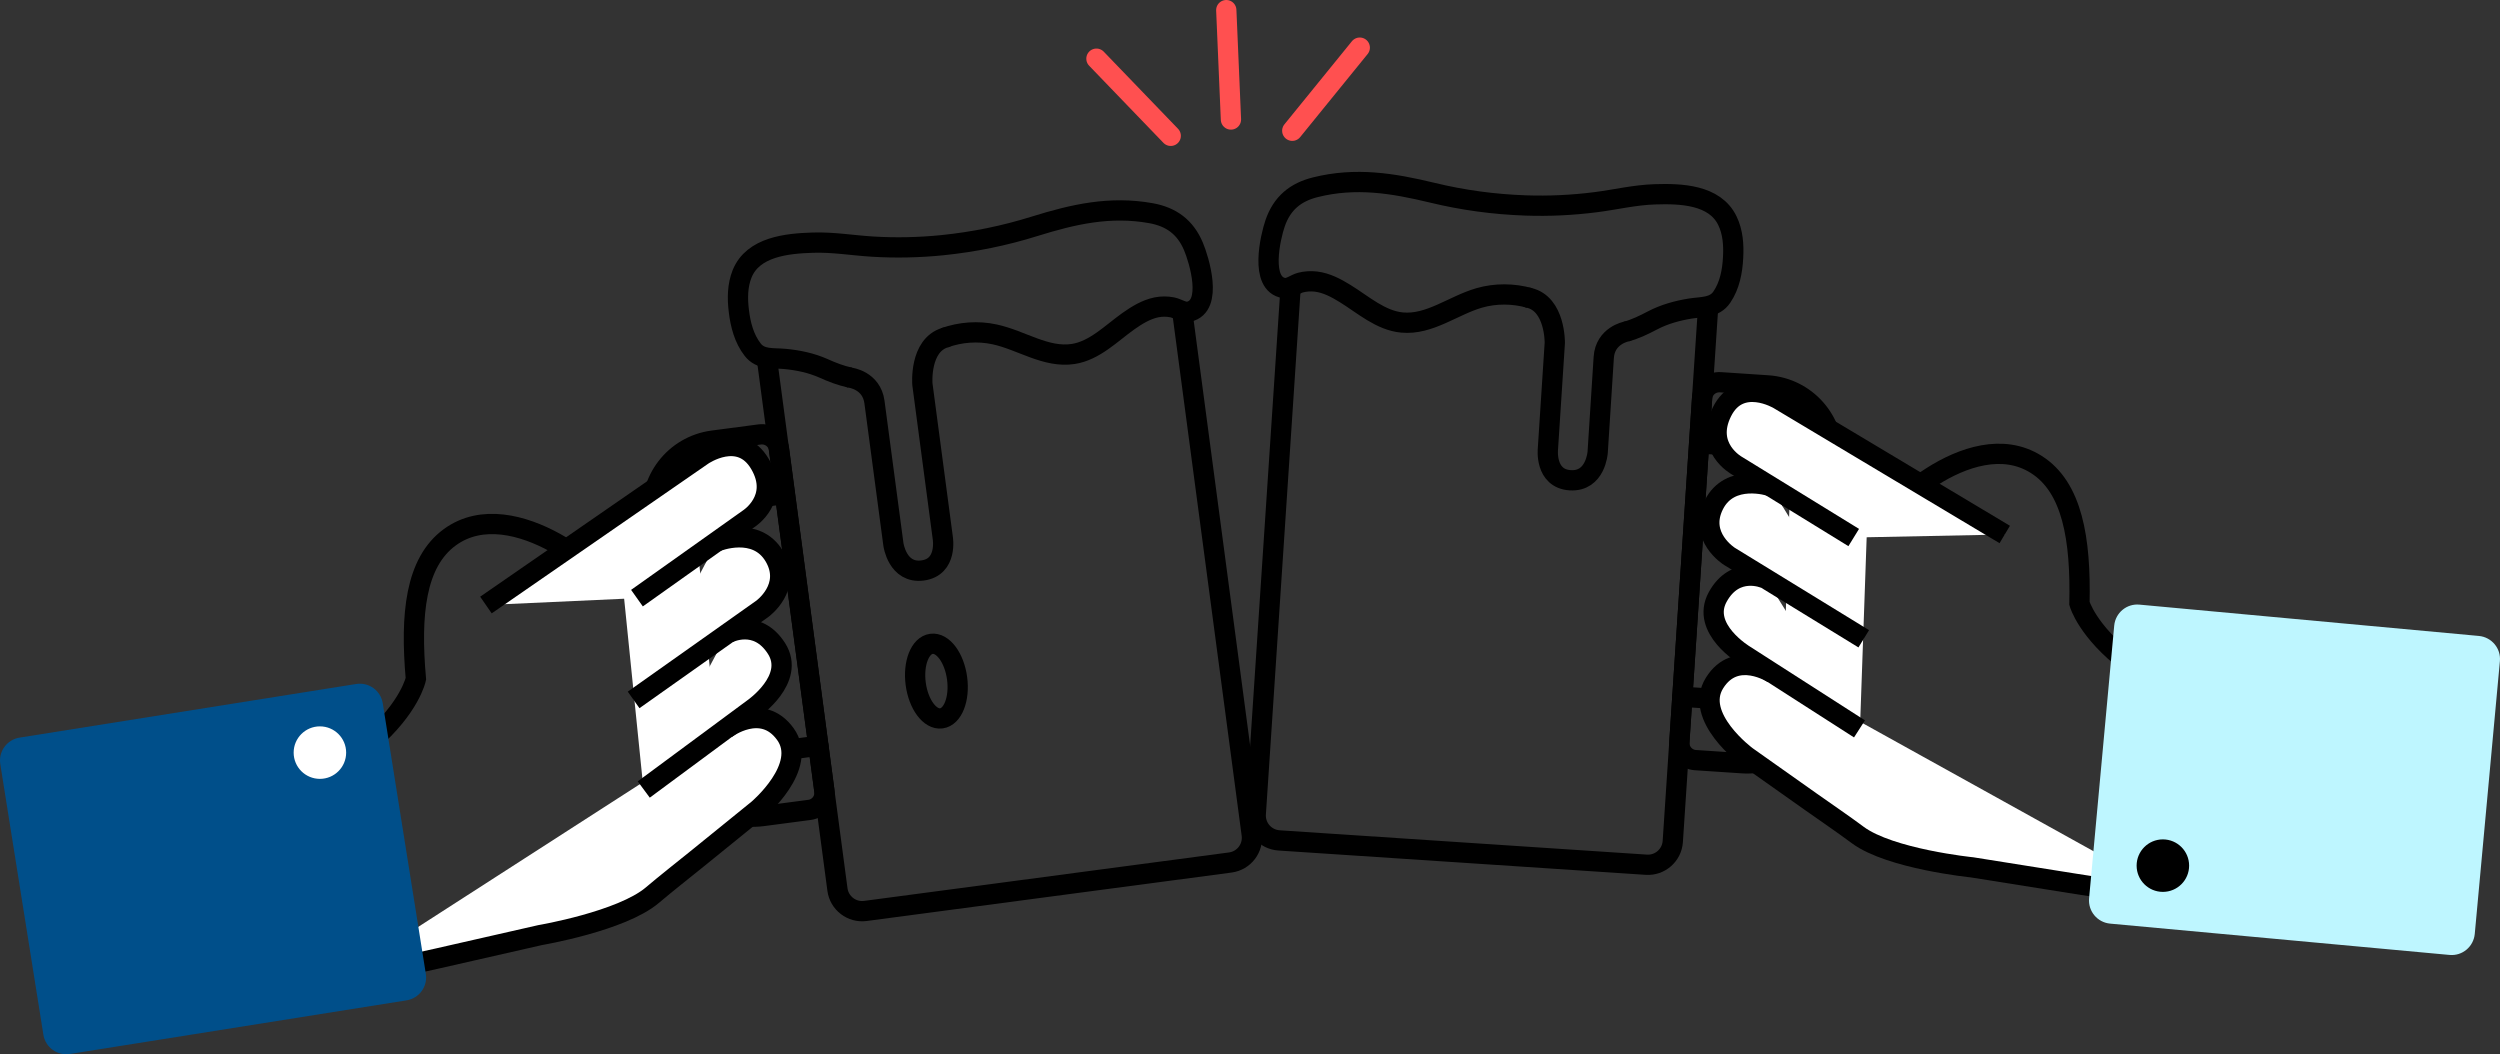 <?xml version="1.0" encoding="utf-8"?>
<!-- Generator: Adobe Illustrator 23.0.3, SVG Export Plug-In . SVG Version: 6.00 Build 0)  -->
<svg version="1.1" id="Layer_1" xmlns="http://www.w3.org/2000/svg" xmlns:xlink="http://www.w3.org/1999/xlink" x="0px" y="0px"
	 viewBox="0 0 246.64 104.01" style="enable-background:new 0 0 246.64 104.01;" xml:space="preserve">
<rect x="0" y="0" width="246.64" height="104.01" fill="#333333" stroke="none"/>
<style type="text/css">
	.st0{fill:none;stroke:#000000;stroke-width:2;stroke-miterlimit:10;}
	.st1{fill:none;stroke:#000000;stroke-width:2;stroke-linecap:round;stroke-miterlimit:10;}
	.st2{fill:#FFFFFF;stroke:#000000;stroke-width:2;stroke-miterlimit:10;}
	.st3{fill:#FFFFFF;}
	.st4{fill:#004F8A;}
	.st5{fill:#BEF6FF;}
	.st6{fill:none;stroke:#FF5050;stroke-width:2;stroke-linecap:round;stroke-miterlimit:10;}
</style>
<g>
	<path class="st0" d="M116.63,30.69l6.86,51.64c0.18,1.35-0.77,2.58-2.11,2.76l-36,4.78c-1.35,0.18-2.58-0.77-2.76-2.11l-6.97-52.43
		"/>
	<path class="st0" d="M93.16,33.33c1.58-0.57,3.34-0.7,4.97-0.34c2.64,0.57,5.07,2.35,7.76,1.93c2.1-0.33,3.73-2.02,5.41-3.22
		c0.85-0.6,1.77-1.17,2.8-1.38c0.51-0.1,1.03-0.1,1.54,0c0.51,0.1,1.12,0.54,1.64,0.43c2.43-0.53,1.01-5.14,0.46-6.44
		c-0.81-1.92-2.2-2.92-4.2-3.28c-4.02-0.72-7.63,0.1-11.45,1.29c-3,0.94-6.01,1.55-9.13,1.87c-2.29,0.23-4.59,0.28-6.88,0.14
		c-1.98-0.12-3.92-0.46-5.91-0.39c-2.51,0.08-5.88,0.4-6.96,3.08c-0.46,1.15-0.47,2.43-0.32,3.65c0.16,1.36,0.52,2.74,1.36,3.82
		c0.79,1.03,2.03,0.81,3.17,0.92c1.3,0.12,2.6,0.39,3.8,0.92c0.84,0.38,1.73,0.73,2.65,0.92"/>
	<path class="st1" d="M83.88,37.26c0,0,2.1,0.25,2.39,2.4l1.87,14.05c0,0,0.39,2.9,2.88,2.57s1.99-3.22,1.99-3.22L91,37.91
		c0,0-0.32-3.85,2.26-4.61"/>
	
		<ellipse transform="matrix(0.991 -0.132 0.132 0.991 -8.052 12.755)" class="st1" cx="92.39" cy="67.24" rx="2.06" ry="3.71"/>
	<path class="st1" d="M75.24,80.51l4.63-0.61c0.93-0.12,1.58-0.98,1.46-1.91l-4.47-33.67c-0.12-0.93-0.98-1.58-1.91-1.46l-4.63,0.61
		c-3.78,0.5-6.44,3.98-5.94,7.76l3.1,23.33C67.98,78.35,71.45,81.01,75.24,80.51z"/>
	<path class="st1" d="M77.43,48.74l-6.34,0.84c-0.68,0.09-1.15,0.76-1.05,1.51l2.94,22.14c0.1,0.74,0.73,1.27,1.41,1.18l6.34-0.84"
		/>
	<path class="st2" d="M71.63,71.89c0,0,3.53-2.68,5.85,0.53c2.32,3.21-2.7,7.44-2.7,7.44c-2.01,1.63-4.01,3.25-6.02,4.88
		c-1.47,1.19-2.96,2.35-4.41,3.58c-3.04,2.57-11.05,3.93-11.05,3.93c-6.78,1.55-13.56,3.11-20.36,4.55"/>
	
		<rect x="62.19" y="51.09" transform="matrix(0.995 -0.101 0.101 0.995 -6.224 7.029)" class="st3" width="7.72" height="27.33"/>
	<path class="st2" d="M71.75,62.5c0.1-0.07,2.94-1.53,4.86,1.48c1.92,3.02-2.31,5.93-2.31,5.93l-10.79,7.98"/>
	<path class="st2" d="M62.51,69.05l12.69-8.98c0,0,2.99-2.14,1.2-5.18c-1.79-3.04-5.66-1.48-5.66-1.48"/>
	<path class="st2" d="M62.84,59.01l11.04-7.84c0,0,3.1-1.98,1.1-5.39c-1.99-3.41-5.66-0.87-5.66-0.87L47.94,59.69"/>
	<path class="st0" d="M30.12,75.52c0,0,6.44-2.37,6.44-2.37c3.9-3.38,4.47-6.18,4.47-6.18c-0.56-6.33-0.06-11.48,3.35-13.97
		c3.16-2.3,7.23-1.2,10.37,0.53c0.38,0.21,0.75,0.43,1.12,0.66"/>
	<path class="st4" d="M40.11,98.69L6.9,103.98c-1.25,0.2-2.42-0.65-2.62-1.9L0.03,75.39c-0.2-1.25,0.65-2.42,1.9-2.62l33.21-5.29
		c1.25-0.2,2.42,0.65,2.62,1.9l4.25,26.69C42.21,97.32,41.36,98.49,40.11,98.69z"/>
	<circle class="st3" cx="31.56" cy="74.25" r="2.59"/>
	<path class="st0" d="M127.33,28.32l-3.44,51.98c-0.09,1.35,0.94,2.52,2.29,2.61l36.24,2.4c1.35,0.09,2.52-0.94,2.61-2.29
		l3.49-52.77"/>
	<path class="st0" d="M150.92,29.4c-1.62-0.46-3.38-0.47-4.98-0.01c-2.59,0.75-4.9,2.68-7.61,2.43c-2.11-0.19-3.86-1.77-5.61-2.85
		c-0.89-0.55-1.84-1.06-2.89-1.19c-0.51-0.06-1.03-0.03-1.53,0.1c-0.5,0.13-1.09,0.62-1.61,0.54c-2.46-0.37-1.35-5.07-0.89-6.4
		c0.68-1.97,2-3.06,3.98-3.55c3.97-0.99,7.62-0.4,11.51,0.54c3.05,0.74,6.09,1.15,9.23,1.26c2.3,0.08,4.6-0.03,6.88-0.32
		c1.97-0.25,3.88-0.72,5.87-0.78c2.51-0.08,5.9,0.01,7.15,2.61c0.54,1.11,0.63,2.39,0.56,3.63c-0.07,1.37-0.34,2.77-1.11,3.9
		c-0.73,1.08-1.97,0.95-3.11,1.13c-1.29,0.21-2.57,0.56-3.73,1.17c-0.82,0.43-1.68,0.85-2.59,1.1"/>
	<path class="st1" d="M160.44,32.71c0,0-2.08,0.39-2.22,2.55l-0.6,9.36c0,0-0.19,2.92-2.71,2.76s-2.2-3.08-2.2-3.08l0.68-10.47
		c0,0,0.06-3.86-2.56-4.45"/>
	<path class="st1" d="M171.92,75.3l-4.66-0.31c-0.94-0.06-1.64-0.87-1.58-1.81l2.24-33.89c0.06-0.94,0.87-1.64,1.81-1.58l4.66,0.31
		c3.81,0.25,6.69,3.54,6.44,7.35l-1.55,23.48C179.02,72.67,175.73,75.55,171.92,75.3z"/>
	<path class="st1" d="M167.63,43.75l6.38,0.42c0.68,0.05,1.2,0.69,1.15,1.43l-1.47,22.29c-0.05,0.75-0.64,1.32-1.33,1.27l-6.38-0.42
		"/>
	<path class="st2" d="M174.95,66.46c0,0-3.7-2.44-5.8,0.92c-2.1,3.36,3.18,7.25,3.18,7.25c2.11,1.49,4.22,2.98,6.32,4.47
		c1.54,1.09,3.11,2.15,4.63,3.28c3.2,2.37,11.28,3.19,11.28,3.19c6.87,1.1,13.73,2.21,20.62,3.2"/>
	
		<rect x="176.19" y="45.31" transform="matrix(-0.999 -0.035 0.035 -0.999 357.89 124.299)" class="st3" width="7.72" height="27.33"/>
	<path class="st2" d="M174.21,57.1c-0.1-0.06-3.03-1.34-4.75,1.8s2.69,5.76,2.69,5.76l11.3,7.25"/>
	<path class="st2" d="M183.87,63.02l-13.25-8.13c0,0-3.12-1.94-1.54-5.09c1.58-3.15,5.55-1.85,5.55-1.85"/>
	<path class="st2" d="M182.88,53.03l-11.54-7.1c0,0-3.22-1.77-1.46-5.3c1.76-3.53,5.59-1.24,5.59-1.24l22.31,13.34"/>
	<path class="st0" d="M216.61,67.34c0,0-6.58-1.94-6.59-1.94c-4.11-3.12-4.87-5.87-4.87-5.87c0.14-6.35-0.7-11.46-4.26-13.71
		c-3.3-2.09-7.29-0.72-10.32,1.22c-0.37,0.23-0.72,0.48-1.08,0.73"/>
	<path class="st5" d="M208.17,91.12l33.49,3.09c1.26,0.12,2.37-0.81,2.49-2.07l2.48-26.91c0.12-1.26-0.81-2.37-2.07-2.49
		l-33.49-3.09c-1.26-0.12-2.37,0.81-2.49,2.07l-2.48,26.91C205.99,89.89,206.91,91,208.17,91.12z"/>
	<circle cx="213.38" cy="85.4" r="2.59"/>
	<line class="st6" x1="120.98" y1="1" x2="121.44" y2="11.79"/>
	<line class="st6" x1="134.15" y1="4.7" x2="127.49" y2="12.9"/>
	<line class="st6" x1="108.17" y1="5.79" x2="115.5" y2="13.4"/>
</g>
</svg>
